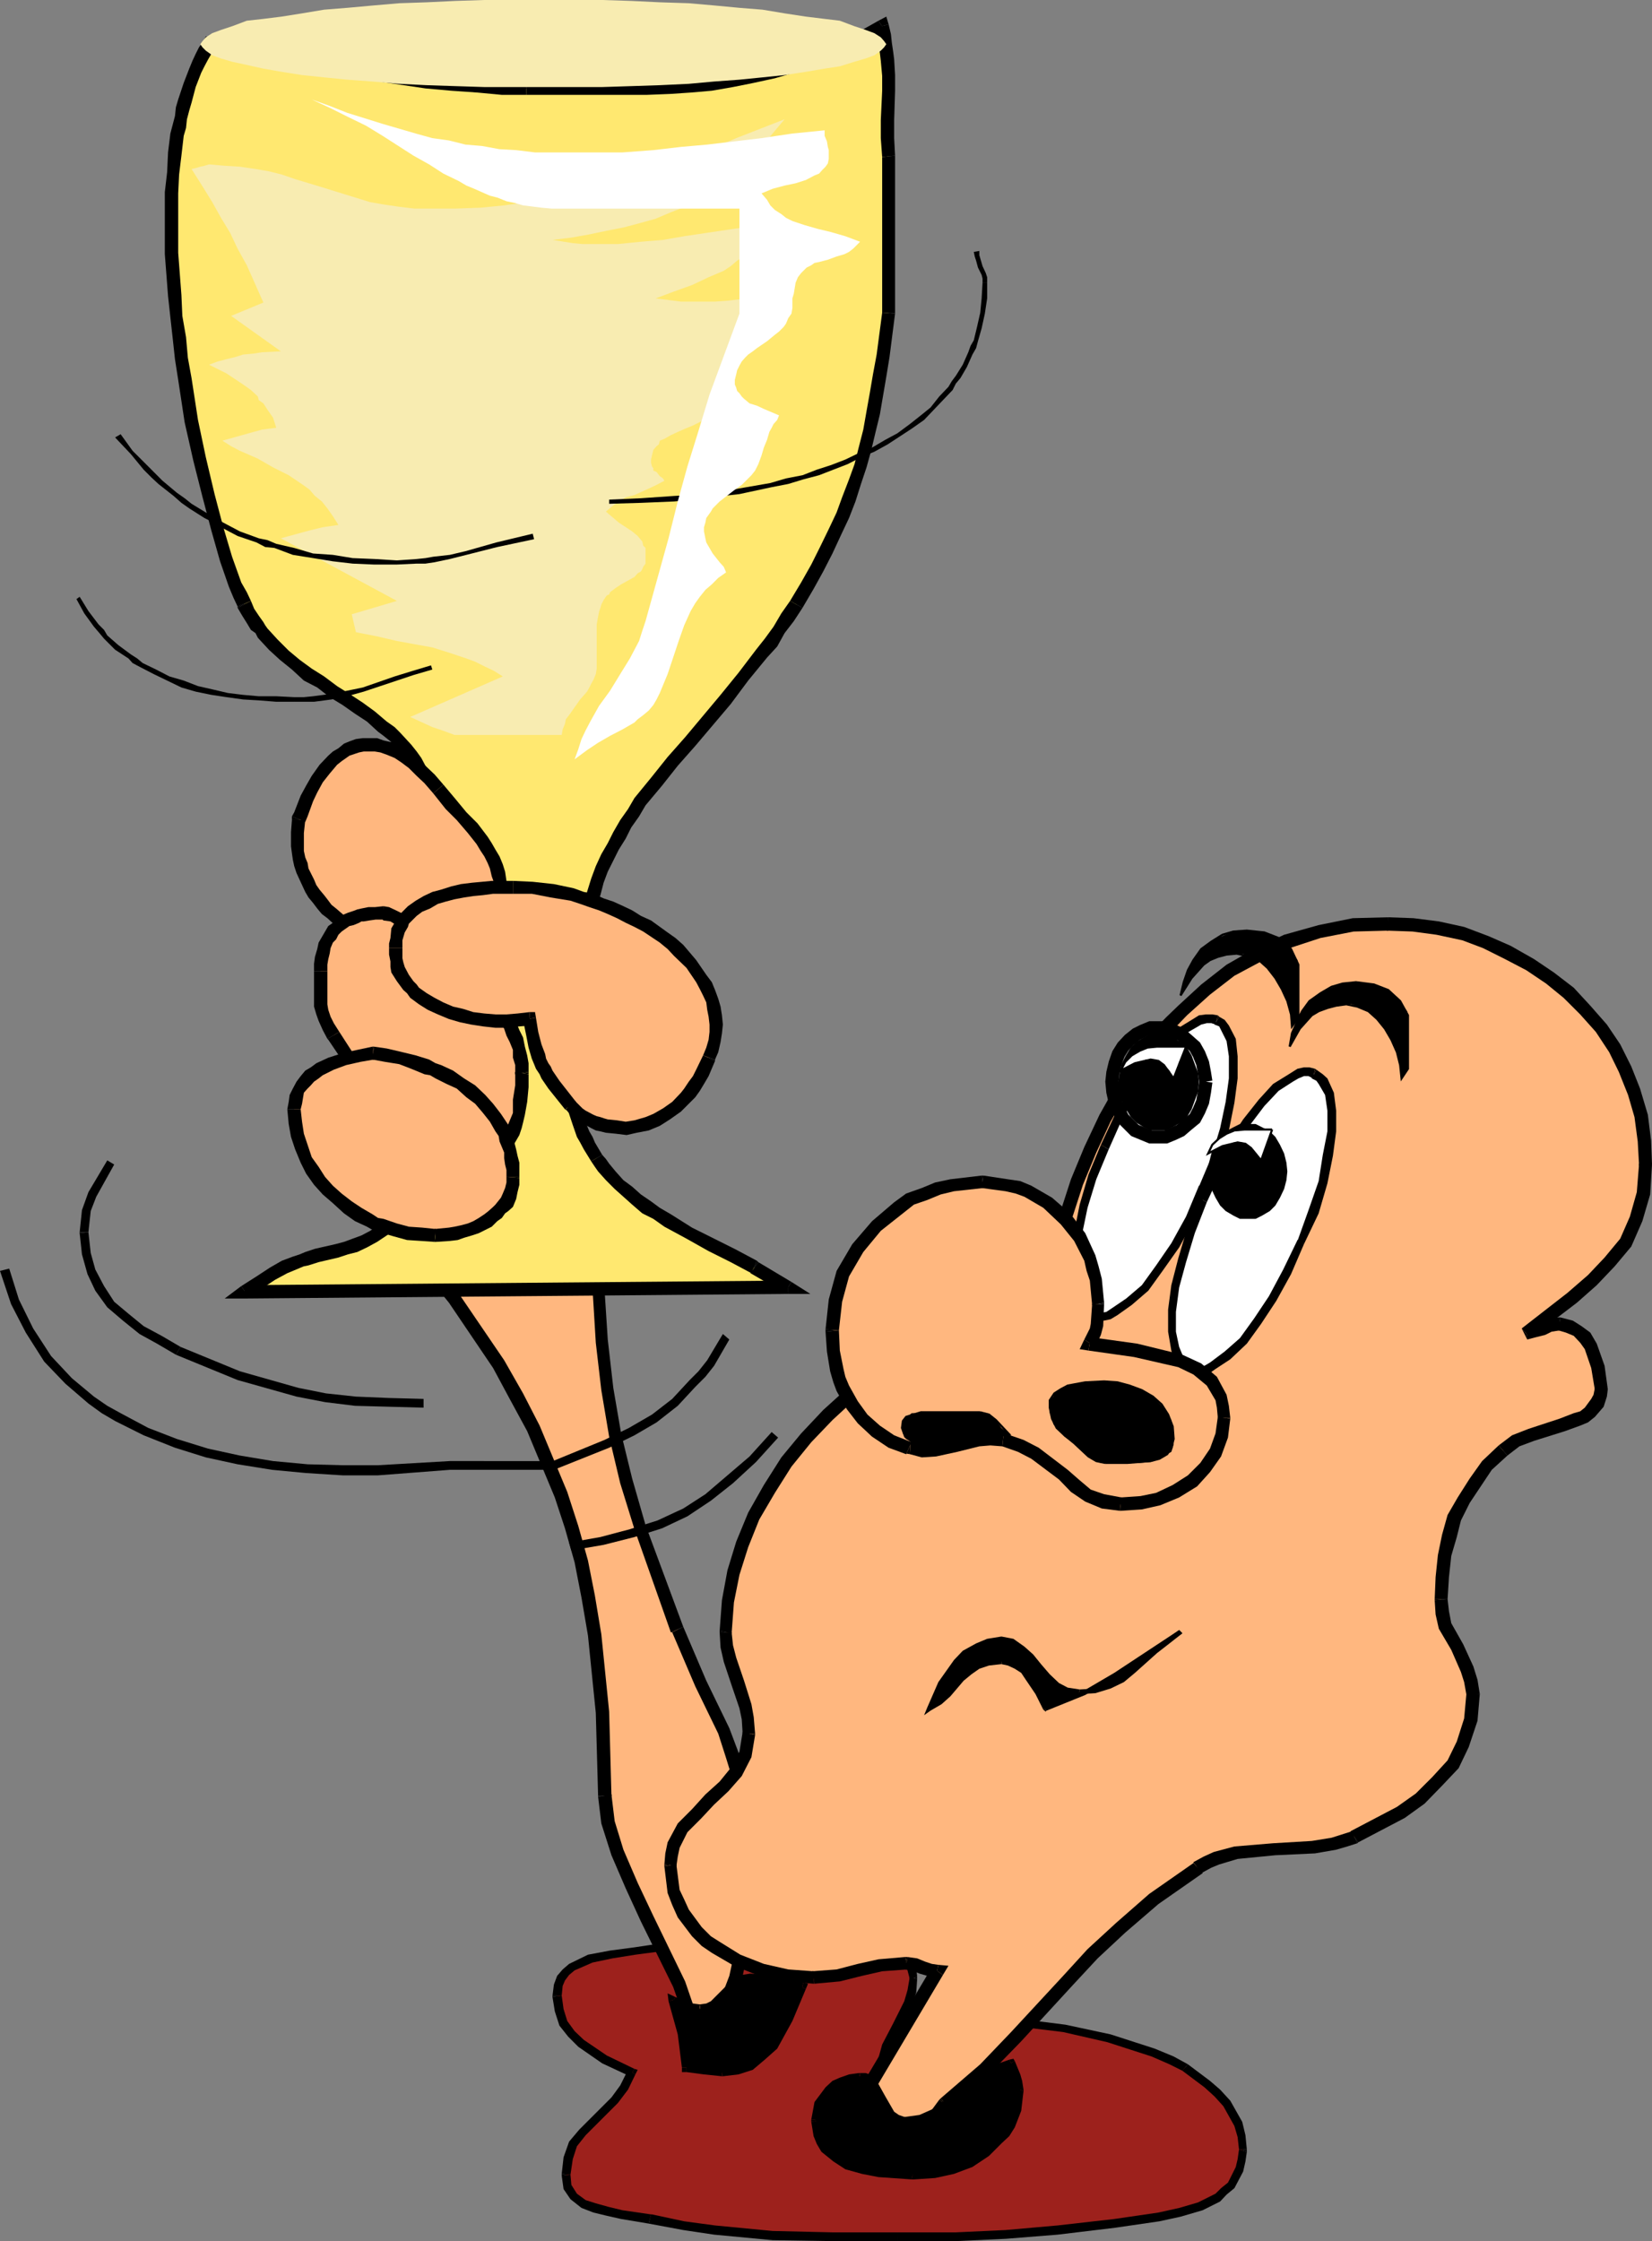 <svg xmlns="http://www.w3.org/2000/svg" width="358.801" height="486.703"><rect width="100%" height="100%" fill="#808080" stroke="none"/><path fill="#9d211c" d="m152.902 420.902-2.101.801-2.399.399-2.402.5-2.7.3-5.5.7-2.597.199-2.402.5-2.399.5-2.199.699-2.203.703-1.598 1-.8.5-1.2 1.2-.402.699-.5.898-.297 1-.203 1v.902l.203 1.7.297 1.398.5 1.703.402 1.2.801 1 .399.699.5.699 1 1 1.199.902 2.402 1.7 2.899 1.699L137.3 450l-.7 1.703-1 1.598-.898 1.5L133.5 456l-2.398 2.402-2.399 2.399L127.5 462l-1 1.203-.898 1.2-1 1.199-.7 1.699-.5 1.402-.199 1.7-.3 1.898.3 1.402.2 1.2.5 1 .898 1 .8.898 1.2.699 1.199.5 1.203.5 2.797.703 3.203.7 6.2 1 3.8.699 3.598.699 6.5 1 6.5.699 6 .5 6.5.203h33.3l5.602-.203 5.5-.2L224 485l5.703-.5 5.797-.7 6.5-.898 4.8-.8 4.802-.7 4.5-.902 2.398-.797 2.203-.703 1.899-.898 1.898-1 1.5-1.2 1.402-1.402.7-.797.5-.703.699-1.7.3-.898.2-1.199.199-1v-2.902l-.2-1.399-.198-1.402-1-2.398-1.399-2.399-.8-1-.903-1-1-1.203-2.098-1.598-2.402-2-2.398-1.902-1.5-.7-1.7-1-3.8-1.597L246 444l-5-1.5-5-1.2-4.797-.898-4.101-.699-2.2-.3h-2.601l-1 .3-1.2.2-.898.199-.8.3-.7.7-1.402 1.199-1.2 1.402-1.199 1.5L212 448.5l-2 3.402-.898 1.399-1.2 1.5-.699.699-.8.5-.903.5-.7.402-2 .5-1.198.301H193.5l-.5-.3-.5-.2-.2-.5-.3-.5-.2-1.203-.198-2.098V448.5l.199-1.398.5-1.2.5-1.402.402-1.2 1.7-3.398 1.199-2.199 1.5-2.601.199-1L198 432.5l.5-1.5v-2.598l-.5-1-.2-.699-.698-1-.7-.703-.8-.5-1.602-.898-2.2-1-2.398-.5-4.601-1.2-2.098-.402-2.203-.5-1.898-.297h-1.899l-3.902-.203-3.801.203-7.7.797-4.097.402h-4.3"/><path d="m153.203 421.902-4.601 1.2L138 424.5l-5 .8-4.297.903-3.902 1.7-1.2 1-.898 1.199-.5 1.199-.203 2.101h-2l.3-2.402.7-1.898 1.203-1.399 1.399-1.203 4.101-2 4.797-.898 5.3-.7 5.302-.8 4.8-.7 4.5-1.199.801 1.7"/><path d="m122 433.402.402 2.899.801 2.601 1.598 2.2 2 1.898 5 3.402 6 2.899-1 1.601-6-2.8-5.2-3.602-2.199-2.2-1.902-2.398-1-3.101-.5-3.098 2-.3"/><path d="M120 433.402v.301l2-.3zm18 17.098-1.598 3.3-2.199 2.903-4.8 4.797-2.2 2.203-1.902 2.399-.899 2.8-.5 3.399-1.902-.2.402-3.601 1.2-3.398 2.199-2.602 7-7 1.902-2.598 1.7-3.402 1.597 1"/><path d="m137.8 449.3.7.2-.5 1-1.598-1 .399 1.402 1-1.601M123.902 472.3l.2 2.2 1.199 1.902 1.902 1.399 2.2.699 2.898.8 2.902.7 6.2.902-.5 2-6-1-3.102-.699-2.899-.703-2.601-1-2.399-1.898-1.5-2.2L122 472.5l1.902-.2"/><path d="M122 472.102v.398l1.902-.2zm19.602 8.8 7 1.5 6.699.899 12.5 1.199 13 .3h14.101v1.903h-14.101l-13-.203-12.7-1.2-6.699-1-7.5-1.398.7-2m-.2 0h.2l-.7 2zm0 0"/><path d="M194.902 484.8h12.7l10.8-.5 11.301-1L242 481.903l.203 1.899-12.5 1.5-11.3.902-10.801.5h-12.7v-1.902m47.098-2.9 9.602-1.402 4.5-1 4.101-1.2 3.797-1.898 1.203-1.199 1.5-1.203 1.7-3.398.398-1.7.3-2.101 1.7.5-.301 2.101-.5 2.2-1.898 3.601-1.7 1.399-1.402 1.5-3.797 1.898-4.8 1.402-4.602 1-9.598 1.399-.203-1.899"/><path d="m242.203 483.8-.203-1.898.203 1.899m26.899-17.001-.301-2.698-.7-2.399-2.398-4.3-1.902-2.102-2.2-2-4.8-3.598 1.199-1.402 4.8 3.601 2.2 1.899 2.203 2.402 2.598 4.598.699 2.902.3 3.098h-1.698"/><path d="M270.8 467.3v-.5h-1.698zm-14-17.597-2.8-1.402-3.898-1.7-9.602-3.101-9.598-2.2-7.402-.898v-1.699l7.902 1 9.801 2.098 9.598 3.101 4.101 1.7L258 448.3l-1.2 1.402m1.2-1.402-1.2 1.403 1.2-1.402"/><path d="M223.703 440.402h-2.402l-1.7.7-1.601.699-1 1.199-2.398 2.703-1.899 3.297-1.902 3.402-1 1.7-1.399 1.398-1.5 1.203-1.699 1.2-2.101.5-2.399.199-.5-1.7 2.399-.199 1.699-.5 1.402-.902 1.2-1 1.5-1.399.699-1.5 1.898-3.3 1.902-3.399 2.7-2.902 1.199-1.399 1.902-1 2.098-.5 2.402-.199.5 1.7"/><path d="M223.5 438.703h-.297l.5 1.7h-.203v-1.7m-23.297 19.899h-5l-3.402-.7-1.2-2.601V450h1.7v4.8l.902 1.903 2 .2 5-.2v1.899m.5 0h-.5v-1.899.2l.5 1.699"/><path d="m190.602 449.703.199-2.8.8-2.903 2.399-4.598 2.402-4.8.7-2.399.5-2.902 1.601.5-.203 2.902-1 2.899-2.398 4.8-2.399 4.5-.703 2.7-.2 2.601-1.698-.5"/><path d="M190.602 450v-.297l1.699.5V450h-1.7m7.001-20.2-.5-1.898-.7-1.402-1.5-1.2-1.699-1-1.902-.698-2.098-.7-4.601-1 .5-1.699 4.5 1 2.398.7 2.203.699 1.899 1.199 1.699 1.5 1.199 1.902.203 2.098-1.601.5"/><path d="M199.203 429.8v-.5l-1.601.5v-.5l1.601.5m-14.601-7.898-4.301-1-3.598-.402h-3.902l-3.598.203-7.601.7-8.7.5v-1.7l8.2-.5L168.8 419l4-.2h3.902l4.098.5 4.3.903-.5 1.7m.502-1.7-.5 1.7.5-1.7"/><path d="M152.902 420.203h-.5l.801 1.7h-.3v-1.7"/><path fill="#ffb77f" d="m131.3 390 .302 2.902.199 1.399.199 1.402 1 3.2 1.203 3.3 1.399 3.399 1.699 3.8 3.601 7.2 3.598 7.199 1.703 3.601 1.399 3.598 1.199 3.102L150 437.3l.8 3.101.2 2.899 1.203-1 1-.7 1.899-2.199 1.398-2.101 1.5-2.7.902-2.398.5-1.402.5-1.2.7-2.898.5-2.902.5-2.899.199-3.101.199-3.098.3-2.902V396l-.5-3.098-.198-3.199-.801-2.8-.7-2.903-.898-2.7-1-2.8-1-2.398-2.402-5.301-2.399-5.301-2.601-5.5-1.399-3.098-1.199-3.199-2.203-6-2.2-5.5-1.898-5.3-1.699-5.2-1.402-5.101-1.7-5.301-1.199-4.801-1.199-4.797-.902-5-.801-5-.7-5.101-.5-5.5-.198-5.301-.5-5.7v-12l-6-.3-5.301-.2H108.5l-9.797.2-11.3.3 6 6.899 2.898 3.602L98.902 282l2.399 3.602 2.402 3.3 2.399 3.598 2.199 3.602 3.8 7 2.2 3.398 1.699 3.602 1.602 3.3 1.5 3.598 1.398 3.602 1.5 3.898 1.203 3.602.899 3.601 1.199 3.797 1 3.602.699 3.8 1 3.899 1.203 8.101.399 4.098.5 4.102.5 4.3.199 4.301.5 8.899V390"/><path d="m132.8 389.703.7 5.797 1.902 6.203 3.098 7.2 3.402 7.199 6.899 14.199 2.402 7 1.2 5.699-2.801.5-1.2-5.797-2.199-6.203-7-14.2-3.3-7.198-3.102-7.2-2.2-6.902-.699-5.797 2.899-.5"/><path d="m150 442.3 2.203-1.898 1.399-2.199 1.699-1.902 1.199-2.2 1.902-5 1.2-5.5.8-6 .399-6v-12.3h2.902l-.203 12.3-.5 6.5-.7 6.2-1.198 5.8-2.2 5.2-1.199 2.902-1.902 2.2-1.7 2.398L152 444.5l-2-2.2"/><path d="m149.602 443.5.398 2.602 2-1.602-2-2.2 2.402.7-2.8.5m11.198-44.2-.398-6.198-1-5.801-1.699-5.5L156 376.5l-5-10.297-5-11.703 2.402-1.2 5 11.7 5 10.3 2 5.302 1.598 6 1 6 .5 6.699h-2.7"/><path d="m145.703 354.5-7.902-22.398-3.098-10L132.301 312l-1.7-10.098-1.199-10.3-.699-11.5-.3-12h2.699l.199 12 .699 10.8 1.203 10.5 1.7 9.899 2.398 9.8 2.902 10.102 8.2 22.098-2.7 1.199"/><path d="M146 354.5h-.297l2.7-1.2zm-16.098-85-11.101-.5H108.5l-21.098.5v-2.598l21.098-.8 10.3.3 11.102.5v2.598"/><path d="M131.102 268.102v-1.2h-1.2v2.598l-1.5-1.398h2.7m-42.7-1 11.5 14.199 9.598 14.101 4.102 7.2 3.601 7 6 14.398 2.399 7.402 2.101 7.5 1.5 7.598 1.399 8.402 1.699 16.801.5 18.297h-2.899l-.5-18-1.699-16.797-1.402-8.203-1.5-7.7-2.098-7.398-2.203-6.699-6-14.402-3.797-7-3.601-6.7-9.602-14.199L86.203 269l2.2-1.898"/><path d="M87.402 266.902H84.5L86.203 269l2.2-1.898-1 2.398v-2.598M129.902 390v.203l2.899-.5V390h-2.899"/><path fill="#ffe870" d="M114.3 19.203h26.102l4.801-.3 4.598-.2 4.601-.5 4.5-.703 4.598-1 4.3-.898 4.802-1.5 4.601-1.399L182 10.801l4.8-2.399 4.802-2.699.398 2 .3 1.899.2 1.699.3 1.902.2 3.098v3.402l-.2 6.399V30l.2 4.102v33.8l-1.2 9.399-.698 4.3-.7 4.102-.8 3.797-.7 4.102-.902 3.8-1.2 3.598-1.198 3.602-1.2 3.898-1.5 3.602-1.699 3.601-1.601 3.797-2 3.8-2.102 3.903-2.398 4.098-1.899 2.8-2 2.7-1.902 2.601-1.899 2.7-3.8 4.8-3.899 5-7.902 9.098-3.598 4.3-3.601 4.403-3.399 4.5-1.402 2.399-1.899 2.199-1.5 2.601-1.199 2.399-1.203 2.402-1.2 2.399-.898 2.699-1 2.601-.699 2.899-.703 2.902-.5 2.797-.5 3.402-.2 3.098v6.703l-.3 2.899-.7 5.3-.5 4.598-.398 4.3-.3 2.102.3 2.399.2 2.199.5 2.203.699 2.098 1 2.402.402 1.2.797 1.5 1.602 2.597.8 1 .7.902 1.699 1.899 1.601 2 2 1.601 1.899 1.7 2.101 1.5 2.399 1.398 2.199 1.703 4.8 2.598 4.802 2.402 4.601 2.399L164 275.3l7.203 4.3-118.101.899 3.101-2.098 3.098-1.902L62 275.3l2.402-1.198 1.2-.5 1.199-.301 2.101-.7 4.098-.898 2.203-.5 1.899-.703 1.898-1 2.203-1 2.098-1.398 1.199-1 1.203-.899 1.2-1 1-1.402 1.199-1.5 1.199-1.399L92 257.5l1.402-2.2 1.2-2.398 1-2.101.898-2.399.703-2.199.5-2.402.5-2.399.2-2.402.3-2.598v-2.699l.2-2.601V196.5l-.2-2.797-.3-3.203-.403-2.797-.5-3.203-.7-3.098-.8-2.902-1.2-3.297-1.198-3.101-1.399-3.399-1-1.703-.902-1.398-1-1.7-1.2-1.199L86 160.102l-1.2-1.2-1.5-1.199-2.398-2L78 153.801l-2.797-1.899-2.703-1.699-2.898-1.902L67 146.402l-2.598-1.902-2.699-2.2-2.402-2.398-2.098-2.402-1-.7-.203-.698-1-1.7-1.2-1.5-.698-1.601-1-2.2-.899-2.199-2-5.5-1.902-6.699-1.899-7.203-1.902-7.7-1.898-8.398-1.5-9.101-.7-4.598-.5-4.3-.5-4.5L38 64.3l-.797-9.399V41.703l.5-4L38 33.301l.402-4 .5-2 .301-1.598.399-2 .5-1.601 1-3.602 1.398-3.2.5-1.398.703-1.699 1-1.203.7-1.398 7 1.398 8.097 1.703 9.602 1.7 5.3.898 5.5.8 11.5 1.602 5.801.5 5.5.5 5.297.5h5.3"/><path d="M114.3 17.703h26.102l4.801-.203 4.598-.2 4.601-.5 4.301-.698L163 15.3l4.602-1.2 4.5-1.199 4.601-1.601 4.5-2L186 7.203l4.8-2.703 1.5 2.402-5.097 2.899-4.8 2.199-4.801 1.902-4.5 1.7L168.3 17l-4.598 1-4.5.902-4.601.801-4.602.399-4.5.3-5.098.2H114.3v-2.899"/><path d="m193 5.3.5 2.102.203 1.899.297 2 .203 1.601.2 3.399v3.402l-.2 6.399V30l.2 3.8-2.801.302L191.3 30v-3.898l.3-6.399V16.5l-.3-3.297-.2-1.703-.3-1.7-.2-1.898L190.1 6l2.9-.7"/><path d="m190.8 4.5 1.7-.898.5 1.699-2.898.699 2.199.902-1.5-2.402m.801 29.602h2.8v33.8h-2.8v-33.8m2.8-.302v.302h-2.8zm0 34.302-1.199 9.398-.703 4.3-.7 4.102-.698 4.098-1 4.102-.899 3.8-1 3.598-1.203 3.602-1.2 3.8-1.398 3.598-1.699 3.602-1.902 4.101-2 3.899-2.098 3.8-2.402 4.098-2.7-1.5 2.399-4 2.203-3.898 1.899-3.801 1.898-3.899 1.703-3.601 1.2-3.301 1.5-3.898 1.199-3.301.898-3.598 1-3.902.703-4 .7-3.899.699-4.101.8-4.301 1.2-9.098 2.8.2"/><path d="M194.402 67.902v.2l-2.8-.2zM174.3 132l-1.898 2.902-2 2.598-1.601 2.902-2.2 2.399-4.101 5-3.797 5.101L151 162l-3.797 4.3-3.402 4.302-3.598 4.3-1.402 2.399-1.7 2.402-1.199 2.399-1.5 2.398-1.199 2.402-1.203 2.399-.898 2.402-.7 2.7-1 2.898-.5 2.601-.699 2.899-.203 3.101-.297 3.399v3.101h-2.902V209l.3-3.098.5-3.601.399-2.899.8-2.902.7-2.797.902-2.902 1-2.7 1.2-2.601 1.398-2.398 1.203-2.399 1.5-2.601 1.7-2.399 1.398-2.402 3.601-4.399 3.598-4.5 3.8-4.3 7.7-9.2 3.902-4.8 3.801-5 1.899-2.399 1.898-2.601 1.703-2.899 1.899-2.703 2.699 1.5"/><path d="m174.3 132-2.698-1.5 2.699 1.5m-46.598 80.402v3.301l-.203 2.899-.7 5.3-.5 4.801-.5 4.598-.198 1.601.199 2.2v2.199l.5 1.902.699 2.098 1 2.402.703 1.2.5 1.199 1.598 2.699-2.399 1.402-1.601-2.601-.801-1.5-.7-1.2-.898-2.601-.8-2.399-.399-2.199-.3-2.402-.2-2.399.2-2.101.5-4.301.5-4.797.699-5.3.199-2.903v-3.098h2.902"/><path d="m130.8 250.8.802.903.699 1 1.402 1.7 1.7 1.898 1.898 1.402 1.902 1.7 2.2 1.5 1.898 1.398 2.402 1.402 4.598 2.899 4.8 2.398 4.801 2.402 4.5 2.399-1.199 2.699-4.5-2.398-4.8-2.399-4.801-2.703-4.801-2.598-2.399-1.699-2.402-1.203-2.2-1.898-1.898-1.7-1.902-1.699-1.898-1.902-1.7-1.899-.699-1-.8-1.199 2.398-1.402m-2.399 1.402 2.399-1.402-2.399 1.402"/><path d="M164.703 274.102 163 276.5l7.402 4.3 1.5-2.398-7.199-4.3"/><path d="m164.402 273.8.301.302L163 276.5h.203l1.2-2.7m6.8 7.2v-2.898l-118.101 1V282l118.101-1"/><path d="M171.902 278.402 176 281h-4.797v-2.898l-.8 2.699 1.5-2.399m-119.501.898 3.301-2.097 2.899-1.902 2.601-1.5 2.399-.899 1.5-.5 1.199-.5 2.101-.699 4.399-1 1.902-.5 1.899-.703 1.898-.7 1.902-1 2-1.398.899-.699 1.5-1 .902-1.402 1.2-.7 1.199-1.699 1.199-1.5 2.199 2-1.2 1.399-1.198 1.402-1.2 1.5-1.199 1.2-1.203.898-1.5 1-2.098 1.402-2.199 1.2-2.101 1-2 .5-2.102.699-4.297 1L67 274.8l-1 .2-3.598 1.5-2.601 1.402-2.598 1.7L54 281.703l-1.598-2.402"/><path d="M53.102 282H48.8l3.601-2.7L54 281.704l-.898-2.601V282M89.3 258.902l1.5-2.101 1.403-2.2 1.2-2.101 1-2.2.699-2.398.699-2.199.5-2.101.5-2.399.199-2.402.203-2.399V233.5l.297-2.398v-11h2.902v11l-.3 2.601v2.7l-.2 2.597-.5 2.703-.199 2.399-.8 2.398-.7 2.402-.703 2.399-1.2 2.402-1.198 2.399-1.399 2.398-1.703 2.102-2.2-1.7"/><path d="M91.5 260.902v-.3l-2.2-1.7zm6-40.8V196.8l-.297-3.098L97 190.8l-.5-2.899-.5-3.101-.7-2.899-.698-3.101-1.2-3.098-1-3.203-1.601-3.098 2.601-1.199 1.7 3.399 1.199 3.3.902 3.2 1 3.101.7 3.098.5 3.101.5 2.899.199 3.101.3 3.098v23.602H97.5"/><path d="m91 169.402-1-1.699-.898-1.402-1-1.399-.899-1.199L84.801 161l-1.5-1.2-1.2-.898-2.398-2.199L77.102 155l-2.7-1.898-2.8-1.7-2.7-2.101L66 147.8l-2.598-2.399-2.601-2.101-2.399-2.2L56 138.5l-.5-1-1-.7-.898-1.5-1-1.597-1-1.703 2.898-1.5.703 1.703 1 1.5 1 1.399.399.699.5.699 2.199 2.402 2.402 2.399 2.399 2 2.601 1.902 2.7 1.7 2.8 2.097 2.7 1.703 2.898 1.899 2.601 1.898L84 156.703l1.703 1.2 1.2 1.199 2.398 2.601 1.199 1.5 1 1.399.902 1.699 1 1.902-2.402 1.2"/><path d="m93.402 168.203-2.402 1.2h-.2zm-41.8-36.5-.899-1.902-1-2.399-1.902-5.5-1.899-6.699L44 108l-2-7.898-1.898-8.399-1.399-9.203L38 78l-.5-4.598-.5-4.5-.5-4.601-.7-9.098v-13.5l.5-4.3.2-4.301L37 29l1-3.797.203-1.902.5-1.7 1.2-3.601 1.199-3.098.699-1.699.699-1.5.703-1.402 1-1.399 2.399 1.399-.7 1.402-.699 1.2-.8 1.5-.7 1.398-1.203 3.101-.898 3.399-.5 1.699-.5 1.902-.2 1.899-.5 1.699-.5 4.3-.5 4.102L38.703 42v12.902l.7 9.2.199 4.5.8 4.601.399 4.5.8 4.399L43 91.203l1.703 8.098 1.899 8L48.5 114.5l1.902 6.402 2 5.598 1.2 2.102.898 1.898-2.898 1.203"/><path d="M51.602 132v-.297L54.5 130.5Zm-6-123.898L52.8 9.8l8 1.5 9.601 1.601 5.2 1 5.601.7 11.5 1.699 11 1 5.297.402h5.3v2.899H109l-5.297-.5L98 19.703l-5.598-.5-11.5-1.703-5.699-.7-5.3-1L60 14.103 52.102 12.5 45.203 11l.399-2.898"/><path d="m44.203 8.902.5-1 .899.2L45.203 11l1.399-.7-2.399-1.398"/><path fill="#ffb77f" d="m228 279.102.8-3.801.903-3.598 1-3.902.899-3.598 1.199-3.8L234 256.8l1.5-3.598 1.402-3.601 1.5-3.399 1.598-3.3 1.703-3.2 1.899-3.3 2-3.102 2.101-3.2 1.899-2.8 2.398-2.7 1-1.398 1.402-1.203 2.399-2.7 2.699-2.398 2.602-2.101 2.699-2.2 2.8-1.898L270.5 209l1.5-.898 1.402-.801 1.7-.7 1.398-.699 3.402-1.699 3.301-.902 3.598-1 1.699-.5 1.703-.2 3.598-.5 3.8-.5h6.5l2.899.301 2.602.2 2.699.5 2.902.5 2.598.699 2.601.699 2.399 1 2.699.902 2.402 1.5 2.098 1.2 2.402 1.398 1 .703 1.2.7 2.199 1.5 1.902 1.699 1.899 1.601 1.898 1.7 1.703 1.898 1.899 2 1.699 1.902 1.402 2.098 1.5 2.199 1.2 2.402 1.199 2.2.898 2.601 1 2.399.703 2.601.7 2.7.5 2.597.3 2.703.2 2.598.199 2.902-.2 3.098-.5 2.902-.5 2.899L356 263.5l-.5 1.203-1.2 2.598-1.198 2.402-3.399 4.399L348 276l-2.398 2.102-2.102 2-1.898 1.601-5.102 3.899-5 3.8.902-.199h1l1.7-.703 1.699-.797h.902l1-.203.899.203 1.199.297 1 .203.699.7 1 .5.703 1 1 .699.399 1 1 2.398.699 2.402.3 2.399.2 2.402v.7l-.2.898-.3.8-.2.399-.3.8-.399.403-1 1-1.199 1-1.402.7-3.2.898L336 310.5l-3.297 1-1.703.703-1.7.7-2.097 1.5-.5.5-1.902 1.597-1.5 1.703-1.7 2.2-1.199 1.699-1.199 1.898-1.203 1.703-.898 1.899-1 1.898-.899 1.902-.5 2.2-.3 2.101-.7 2.2v2.199l-.5 2.398-.203 2.402v3.801l.203 1.399.5 1.699.5 1.199.2 1.203.8 1.2 1.399 2.199L317.8 360l.5 1.203.5 1.2.402 1.199.5 1.398v1.5l.297 1.402-.297 2.899-.203 2.601-.7 2.7-.8 2.398-.398 1.203-.801.899-1.2 2.398-1.398 2.203-1.902 1.899-1.7 1.699-1.898 1.699-2.203 1.602-2.098 1.5L302 395l-2.398 1.5-5.301 2.402-2.2.899-2.101.5-2.7.5-2.097.199-2 .3-2.101.2H276.8l-4.098.203-2.203.297-1.898.203-2.2.5-2.101.7-1.899 1-2.199 1.199-2.402 1.898-2.598 1.703-4.601 3.297-3.801 3.203-3.399 2.797-3.101 2.902-2.899 2.899-2.601 2.902-2.7 2.899-5.5 6.199-2.601 2.902-3.2 3.098-3.097 3.402-3.8 3.598-4.102 3.601-4.598 3.801-1.402 2.2-1.399 1.898-.8.699-.7.5-1.402.902-1.5.801h-2.598l-1.402-.5-1.2-.5-.5-.203-.5-.5-1.198-.7-1-1-.899-1-.703-.898-1.5-1.699 17.3-28.8h-1l-.898-.2-1.699-.5-1.703-.703-.7-.297h-1l-2.8.297h-1.2l-1.5.203-2.398.5-2.101.5-2.2.7-2.398.5-2.601.199-2.899.199H173.8l-2.598-.399-3.203-.5-1.398-.3-1.2-.399-1.402-.5-1.2-.5-2.698-1-2.399-1.203-2.101-1.398-2.2-1.7-1.902-1.902-.7-1-1-.898-.698-1-.5-1.2-1.2-2.101-1-2.7-.199-1.199-.203-1.699v-.902l-.297-1.5.297-1.399v-1.199l.203-1 .2-.902 1-1.899 1-2 1.398-1.601 1.402-1.5 3.2-2.899 3.097-3.101 1.203-1.399 1.399-1.699.5-1 .5-.703.898-1.898.3-1.399.2-.8.3-1.403v-2.598l-.3-1.699-.2-1.5-.3-1.203-.898-2.598-.7-2.402-1-2.398-.699-2.602-.5-1.5-.203-1.398v-1.5l-.297-1.602.297-3.2.203-3.597.5-3.101.7-3.102 1-3.098.898-3.101 1.199-3.2 1.5-2.8 1.402-2.899 1.7-2.902 1.699-3.098 1.902-2.902 2.399-2.598 2.101-2.699 2.399-2.402 2.398-2.598 2.402-2.402 2.7-2.399 2.601-2.199 2.7-2.101 2.8-2.2 2.899-1.902 3.398-2.2 2.902-1.898 3.098-1.699 3.102-1.703 3.101-1.398 3.098-1.399 3.402-1.203 3.098-1.2 3.101-1.198 3.598-1"/><path d="m226.602 278.602 1.398-7.399 2.203-7.703 2.399-7.398 2.898-7 3.3-7 3.602-6.399 3.899-6.5 4.3-5.5 2.602-2.703 2.7-2.598 5-4.601 5.5-4.301 6.3-3.598 6.2-2.902 7.5-2.098 7.398-1.5 7.699-.199v2.899l-7.5.199-7.2 1.402-6.698 2.2-6.2 2.898-5.8 3.101L262.8 216l-5 4.5-2.598 2.703-2.402 2.399-4.399 5.5-3.601 6.199-3.598 6.3-3.101 6.7-2.899 7-2.402 7.402-1.899 7.399-1.902 7.5-2.398-1"/><path d="m301.5 199.203 5.5.2 5.5.699 5.5 1.199 5.3 2 4.802 2.101 5.101 2.899 4.297 2.902 4.3 3.297 3.602 3.902L349 222.5l2.902 4.3 2.399 4.802 1.902 4.8 1.7 5.7.699 5.601.199 5.2-2.801.3-.297-5.3-.703-5.301-1.398-4.801-2-5-2.102-4.301-2.898-4.398-3.399-3.801-3.601-3.598-3.801-3.101-4.301-2.899-4.598-2.402-4.8-2.399-4.5-1.699L312 203l-5.2-.7-5.597-.198.297-2.899"/><path d="m301.5 199.203-.297 2.899h.297Zm57.3 53.699-.398 6.5-1.699 5.801-2.402 5.5-3.598 4.297-3.902 4.102-4.301 3.8-10.098 7.7-1.902-2.102 9.902-7.7 4.5-3.898 3.598-3.8 3.402-4.102 2.098-4.797 1.5-5.3.5-6.2 2.8.2"/><path d="m358.8 252.902-2.8-.199v.5zM331.5 288l1.703-.5 1.2-.2 2.097-1 2.203-.198.2 2.8-1.903.301-1.398.7-2 .5-1.899.5L331.5 288"/><path d="m330.5 288.5 1.203 2.402L331.5 288l.902 2.602-1.902-2.102m8.402-2.398 2.7.699L343.5 288l1.902 1.402 1.399 2.399 1.699 4.8.703 5.102-2.8.2-.801-4.801-1.399-4.102-1-1.398-1.402-1.5-1.7-.7-1.699-.5.5-2.8"/><path d="M338.703 286.102h.2l-.5 2.8h.5l-.2-2.8m10.5 15.601-.203 1.598-.7 2.199-1.898 2.203-1.5 1.2-1.699.699-3.3 1.199-6.7 2.101-3.203 1.2-2.598 2-1.902-2.2 2.902-2.199 3.598-1.402 6.703-2.2 3.098-1.199 1.402-.402 1-.797 1.399-1.902.5-.899.3-1.5 2.801.301"/><path d="m349.203 301.703-2.8-.3v.5zm-21.801 14.399L324 319.203l-2.398 3.598-2.399 3.601-1.902 3.801-.899 3.598-1.199 4.101-.5 4.598-.3 4.8h-2.801l.199-4.8.5-4.797.902-4.402 1.2-4.301 2.199-3.797 2.601-4.101 2.7-3.801 3.597-3.399 1.902 2.2m-1.902-2.2 1.902 2.2-1.902-2.2M314.402 347.3l.301 2.602.5 2.598 2.598 4.602 2.199 4.8.902 2.899.5 3.101-2.902.2-.5-2.801-.7-2.2-2.097-4.8-2.703-4.598-.7-3.101-.198-3.102 2.8-.2"/><path d="M311.602 347.3v.2l2.8-.2zm9.8 20.602-.5 5.801-1.902 5.7-2.2 4.597-3.597 3.8-3.8 3.903-4.301 3.098L295 400.1l-1.7-2.398 10.102-5.3 4.098-2.903 3.602-3.598 3.3-3.601 2-4.098 1.598-5 .5-5.5 2.902.2"/><path d="m321.402 367.902-2.902-.199v.399zM294.8 400.3l-2.198.7-2.399.703-4.601.797-8.602.402-8.2.801-4 1.2-1.698.699-2.2 1.199-1.699-2.399 2.2-1.199 2.199-1 4.5-1.203 8.398-.7 8.402-.5 4.301-.698 4.399-1.399 1.199 2.598"/><path d="m295 400.102-.2.199-1.198-2.598h-.301l1.699 2.399m-33.797 6.698-9.601 6.7-7.2 6.203-6 5.598-5.3 5.699-11.301 12.3-7 7.2-8.598 7.402-1.902-2.199 8.601-7.402 6.7-7 11.3-12.2 5.301-5.8 6.2-5.7 7.199-6.3 9.601-6.7 2 2.2"/><path d="M259.203 404.402v.2l2 2.199h-.3l-1.7-2.399m-52.801 53.301-3.101 4-3.098 2.399-3.402 1-3.301-.5-2.7-1.399-2.097-1.703-3.402-3.797 2.199-2 3.102 3.598L192.5 461l1.902 1 2 .5 2.098-.797 2.703-1.902L204 456l2.402 1.703"/><path d="m204.3 455.703-.3.297 2.402 1.703-.199.2-1.902-2.2M185.3 456l2.403 1.703 17.098-28.8-2.399-1.7L185.301 456"/><path d="m185.3 457.703-.5-.8.5-.903 2.403 1.703-.203-2-2.2 2m18-28.403-1.898-.198-1.699-.5-1.703-.7-1.398-.199.5-2.703 2.101.3 1.7.7 1.5.5 1.398.203-.5 2.598"/><path d="m204.8 428.902 1.2-2-2.2-.199-.5 2.598-.898-2.098 2.399 1.7m-7.699-1.2-5.5.399-4.399 1-4.8 1.199-5.5.5-.5-2.7 5.3-.398 4.598-1.203 4.5-1 5.8-.5.5 2.703"/><path d="M197.102 425h-.5l.5 2.703h-.5l.5-2.703m-20.399 5.8-6-.5-5.8-1.198-5.5-2.2-4.801-2.8-2.2-1.5-2.101-2.102-3.098-4.098-1.203-2.699-1-2.601-.7-5.801 2.602-.399.7 5.5 1 2.098 1 2.203 2.8 3.797 2 2 1.899 1.203 4.5 2.797 5.101 2 5.301 1.203 5.5.399v2.699"/><path d="M176.902 430.8h-.199v-2.698h-.3l.5 2.699M144.3 404.902l.2-2.402.5-2.398 2.203-4.102 3.098-3.098 2.902-3.199 3.098-2.8 2.601-3.2 1.7-3.3.699-4.301 2.699.699-.797 4.8-2.101 4.102-2.899 3.297-3.101 2.902-2.899 3.098-2.902 2.902-1.7 3.399-.398 1.902-.3 2.098-2.602-.399"/><path d="M144.3 405.3v-.398l2.602.399v-.399l-2.601.399M161.3 376.5l-.198-3.098-.5-2.402-1.7-5-1.699-5.098-.703-3.101-.2-3.301h2.602l.301 2.8.7 2.7 1.699 5 1.601 5.102.5 2.8.297 3.598h-2.7"/><path d="M164 376.8v-.3h-2.7v-.398l2.7.699m-7.7-22.598.5-6.703 1.2-6.5 1.902-6.2 2.598-6.3 3.402-6 3.801-6 4.297-5.2 4.8-5.097 5.302-4.8 5.3-4.5 5.801-4.403 6.2-3.797 6.5-3.402 6.199-2.801 6.5-2.398 6.699-2.2 1.199 2.598-6.7 2.203-6.5 2.399-6.198 2.898-6 3.102-6.301 4.101-5.7 4.098-5.101 4.3-5.2 4.801-4.597 4.801-4.3 5.297-3.602 5.703-3.399 5.797-2.402 6-1.898 6-1.2 6-.5 6.703-2.601-.5"/><path d="M156.3 354.5v-.297l2.602.5v-.203h-2.601m72.199-74 .3-.2.2-.698-2.398-1 .699-.7 1.199 2.598M201.902 371l1.2-2.598 1.398-2.902 1.5-2.398.703-1.2.899-1.199 1-1 1-.902 1.199-.7 1.199-.8 1.203-.7 1.2-.199 1.398-.3 1.699-.2 1.402.2.5.3h.7l1.199.7 1 .699.902 1 1 .902 1.7 2 1.699 2.098 1.199 1 .902.902 1 .797 1.2.402 1.199.5 1.398.301 1.902-.3 1.7-.2 1.5-.5 1.398-.5 1.402-.703 1.5-.7 1.2-1 1.199-.898 2.402-2.199 2.399-2.203 2.601-2.098 1.2-1.199 1.5-1-7.2 5.098-6.8 4.3-3.301 2.102-1.7 1-1.902 1-3.898 1.598L227.3 371l-1.899-3.297-1-1.703-1.199-1.7-.902-1.398-.7-.5-.8-.5-.7-.5-.699-.199-1-.3H216l-1.398.3-1.2.2-1 .5-.902.5-.7.699-1 .699-.698.699-2.899 3.402-1 .7-.902 1-2.399 1.398"/><path d="m201.402 370.8 2.399-5.5 3.402-4.8 1.899-2 2.898-1.598 2.402-1 3.098-.5v1l-3.098.5-2.199.899-2.402 1.5-1.899 1.902L204.5 366l-2.398 5.5-.7-.7"/><path d="m217.5 355.402 2.602.5 2.398 1.7 1.902 1.699 1.7 2.101 1.898 2.2 2 1.898 1.902 1 2.598.402-.2 1-2.698-.5-2.602-1.199-1.7-1.902-1.898-2.2-1.699-2.101-1.902-1.7-1.899-1.398-2.699-.5.297-1"/><path d="m217.5 355.402-.297 1h.297Zm17 11.5 3.402-.199 3.098-1 2.402-1.203 2.399-1.898 4.8-4.301 2.602-2.2 2.899-2.101.699.703-2.801 2.2-2.7 2.097-4.8 4.3-2.398 2-2.899 1.403-3.3 1-3.403.2v-1m-.2.999h.2v-1zm0 0"/><path d="m256.8 354.703-14.097 9.399-7 4-8.402 3.398-.7-.7 8.399-3.398 7-4.101L256.102 354l.699.703"/><path d="m256.8 354.703-.698-.703.699.703-.7-.703.7.703M226.602 371.3l-1.7-3.398-2.101-3.101-1-1.5-1.399-.899-1.5-.699-1.402-.3v-.7l1.902.2 1.7.8 1.199.899 1.199 1.5 2.102 3.3 1.699 3.399-.7.5"/><path d="m227.3 371.5-.198.203-.5-.402.699-.5h-.7l.7.699m-9.801-10.098-2.7.301-2.097.7-1.703 1.199-1.7 1.398-2.898 3.402-1.902 1.7-2.398 1.398-.7-.7 2.399-1.5 1.902-1.597 2.899-3.402 1.699-1.399 1.699-1.199 2.402-.8 3.098-.2v.7"/><path d="m202.102 371.5-1.399 1 .7-1.7.699.7-.7-.7.7.7"/><path fill="#ffb77f" d="m95.3 171.3-1.898-2.097-1.902-1.902-1.7-1.5-1.698-1.399-1.7-1-1.601-.699-1.5-.703-1.7-.297H79l-1.398.297-1.2.5-1 .402-1.199.5-1 1-.902.7L70.6 167l-1.699 2.203-1.199 2.098-.902 2-1.5 3.3-.5 1.5-.2 2.801v2.899l.2 1.199.3 1.5.2 1.402.5 1.2 1 2.601.699 1.2.703 1.199 1 1 .899 1.199 1 1.199.898 1 2.402 1.902 2.399 1.7 2.902 1.398 1.5.703 1.899.7 3.101 1 3.399 1 3.601.398h1.899l1.898.3 1.203-.3h1.2l1.199-.399 1.199-.3 1-.7.902-.699 1-.703.7-.797 1-.902.699-.7.5-1.199.398-1 .5-1.199.3-1 .2-1.203v-3.297l-.2-1.703-1-3.398-.698-1.399-.7-1.402-.8-1.5-.899-1.2L102.5 180l-2.398-2.7-2.399-2.597-2.402-3.402"/><path d="m94.102 172.3-1.899-2.198L90.5 168.5l-1.7-1.7-1.597-1.198-1.5-1-1.703-.7-1.398-.5-1.2-.199H79l-1 .2-.898.3-1.2.399-.699.5-1 .699-1 .8L71.602 168l-1.5 1.902-1.2 2.2L68 174l-1.2 3.3-.5 1.2-2.898-1.2.5-.898 1.399-3.601 1.199-2.2 1.203-2.101 1.7-2.398 1.898-2 1-.899 1.199-.703 1.203-1 1.2-.5 1.398-.5 1.5-.2h3.101l1.399.5 2.199.5 1.703.903 1.598 1 1.699 1.399 1.902 1.699 2 1.902 1.899 2.2-2.2 1.898"/><path d="m66.3 178.102-.3 2.8v3.899l.3 1.402.5 1.2.2 1.199L68.203 191l.5 1.203.7 1 1 1.2.699.898L72 196.5l1 .8 2.203 1.903 2.399 1.7 2.601 1.398 1.399.699 1.699.5 3.402 1 3.098.703 3.601.7H97V209l-1.898-.2h-1.899l-3.902-.5-3.598-.698-3.3-1.5-1.5-.2-1.903-1-2.898-1.601-2.602-1.7-2.398-2.199-1.2-.902-1-1.2-.902-1.198-1-1.2-.7-1.199-.698-1.5-1.2-2.601-.5-1.5-.3-1.399-.2-1.402-.199-1.5v-3.098l.2-2.601H66.3"/><path d="M63.402 177.3v.802h2.899v.398l-2.899-1.2M97 205.902h2.203l.899-.5 1-.5.898-.402 1-.5.703-.5.7-.7.8-.698.7-1 .5-.7.398-1 .3-.902.2-1.2.3-1v-1.198l2.801.199V198l-.699 1.203-.203 1.399-.7 1-.8 1.199-.7.902-.698 1-1 1.2-1.2.699-.902.699-2.398 1-1.5.5h-1.2L97 209v-3.098"/><path d="M107.602 195.3v-1.898l-.301-1.699-.5-1.402-.399-1.7-.5-1.199-.699-1.402-.8-1.2-.903-1.5-1.898-2.398-2.399-2.8-2.402-2.399-2.7-3.402 2.2-1.899 2.601 3.098 2.399 2.902 2.402 2.399 2.2 2.902.898 1.399.8 1.398.899 1.5.703 1.703.5 1.598.297 2 .402 1.902v1.899l-2.8.199"/><path d="M110.402 195.3v-.198l-2.8.199v-.2l2.8.2M96.3 170.402l-2.198 1.899 2.199-1.899"/><path fill="#ffb77f" d="M83.3 198.203h-1.698l-1.399.297-1.402.203H78l-.398.2-2.399 1-2 1.398-.703.8-.7.899-.698 1-.5 1.203-.5 1.399-.2 1.5-.3 1.398v8.902l.3 1.399.7 1.5.699 1.601 1.199 2 3.102 4.801 1.699 2.399 1.5 2.101 1.601 2.2 1.7 2.398L84 240.703l2 1.899 1.902 1.699L90 245.703l2.203 1.5 2.2 1.2 1.199.5 1.199.398 2.402.5 2.598.5 1.402.199h1.5l1.399-.2 1.199-.198 1-.5.5-.5.402-.2.797-1 .703-1 .7-1.199.699-1.203v-1.2l.699-1.398V239l.5-2.898v-5l-.5-1.7V227.5l-1.399-3.398-.699-1.399-1.703-3.402-1.2-1.399-1-1.402-2.398-2.898-2.601-2.7-2.598-2.402-2.703-2.398L93.902 204l-2.402-1.7-2.398-1.398-1.899-1.199-1.703-.8-1.5-.403-.7-.297"/><path d="M83.3 199.703h-1.698l-1.399.2-1.203.199h-.5l-.5.3-1.2.5-.898.2-1 .699-.699.5-.703.699-.5 1-.7.703-.5 1.2-.198 1.199-.301 1.199-.2 1.199v1.402h-2.898v-1.601l.2-1.5.5-1.7.3-1.398.7-1.203 1.398-2.398 1-.7.902-1 1.2-.699 1.199-.5 1.5-.5.5-.203.898-.2 1.5-.3h1.402l1.899-.2v2.903"/><path d="M71.102 210.902v7.2l.199 1.199.5 1.5.699 1.402 1.203 1.899-2.601 1.5-1-1.899-.899-2-.5-1.402-.5-1.7v-7.699h2.899"/><path d="m73.703 224.102 3.098 4.8 1.5 2.2L80 233.5l1.602 2.203 1.699 2.098L85 239.703l1.902 2 1.899 1.598 2 1.5L92.703 246l2.098.902 1.199.5 1.203.5 2.2.7 2.597.3 1.203.2h1.5V252h-1.5l-1.402-.297-2.899-.402-2.601-.801-1.2-.398-1.5-.5-2.101-1.2-2.398-1.5-2.2-1.402-2.101-1.7-1.7-1.898-1.898-2.199-2-2.402-1.601-1.899-1.5-2.601-1.7-2.399-3.101-4.601 2.402-1.7m-2.601 1.501.199.199 2.402-1.7zm0 0"/><path d="m104.703 249.102 1.2-.2.898-.3.8-.5h.2l.5-.2.699-.699.5-1 .5-.902.402-1.2 1-2.398v-2.902l.5-3.098v-2.902l2.899.5v2.8l-.301 3.2-.5 2.8-.398 1.7L113.3 245l-.5 1.5-.7 1.203-.699 1.2-1 .898-.699.5-.703.5-1.2.699-1.398.203-1.699.297v-2.898"/><path d="M111.902 233.3v-2l-.5-1.597V228l-.699-1.7-.703-1.398-.5-1.5-1.898-3.101-1-1.399-1-1.5-2.102-2.902-2.7-2.598-2.597-2.402-2.402-2.2-2.598-2.097L90.5 203.5l-2.098-1.398-2-1-1.601-1-1.5-.2-.2-.199.2-2.902L84.5 197l1.5.703 1.602.797 2.199 1.203 2.402 1.399L94.801 203l2.699 1.902 2.602 2.399L103 210l2.402 2.602 2.399 2.898 1.199 1.703 1.402 1.399 1.7 3.398.699 1.703.8 1.598.399 2 .5 1.902.3 1.7v1.898l-2.898.5"/><path d="M114.8 233.3v-.5l-2.898.5v-.5l2.899.5M83.3 196.8v2.903h-.198l.199-2.902"/><path fill="#ffb77f" d="m80.902 228.703-3.101.5-2.899.7-2.902 1-2.598 1.398-1.199 1-1 .402-.902 1.2-.7.8-.8 1.2-.399 1.199-.3 1.398-.2 1.402.2 2.899.5 2.699 1 2.602.898 2.601 1.5 2.399 1.402 2.199 1.899 2.199 1.902 1.902 2.2 1.7L77.8 263.5l2.601 1.703 1.2.5 1.5.399 2.898 1 2.602.699 2.898.3 3.102.2 2.898-.2 1.402-.3 1.7-.2 1.398-.5 1.203-.699 1.5-.5 1.2-.699 1.199-1L108 263l.5-.2.5-.698 1-1.2.402-1.199.5-1.203.5-1.5v-4.297l-.5-1.402-.199-1.2-.703-2.699-.5-1.199L109 245l-1.398-2.098-1.5-2.199-1.899-1.902-1.902-1.7-2.2-1.699-2.398-1.199-2.402-1.703-1.399-.398-1.199-.5-2.902-1-2.899-.7-2.902-.699-3.098-.5"/><path d="m81.203 230.102-2.902.5-3.098.699-2.703 1-2.398 1.199-.899.703-1 .7-.703.8-.7.7-.8.898-.2 1.199-.198 1.203-.301 1.2h-2.899l.301-1.602.2-1.5.699-1.399.8-1.5.899-1.199 1-1.203 1.199-.7 1.203-.898 2.598-1.199 3.101-1 3.2-.703 3.3-.7.301 2.802"/><path d="m65.3 240.902.302 2.7.398 2.601.8 2.399.903 2.699 1.5 2.101 1.399 2.2L72.3 257.5l1.902 1.703 2.2 1.7L78.5 262.3l2.402 1.402 1.2.797 1.199.203 2.902 1 2.598.7 2.902.199 2.899.3-.2 2.801-2.902-.203-3.098-.2-2.902-.8-3.098-.898-1.5-.5-1.199-.7-2.601-1.199-2.399-1.703-2.402-2.2-2.2-1.898-1.898-2.101-1.703-2.399-1.2-2.402-1.198-2.898-.899-2.7-.5-2.8-.3-3.2H65.3"/><path d="m94.402 266.902 3.098-.3 1.203-.2 1.399-.3 1.5-.399 1.199-.5L104 264.5l1.203-.797.899-.703 1-.898.5-.5.398-.5.8-1 .403-.899.5-1.203.297-1.2v-1.198l2.8.199v1.5l-.398 1.601-.3 1.5-.7 1.7-1 .898-.699.5-.703 1-1 .703-1.2 1.2-1.398.699-1.402.699-1.5.5-1.7.5-1.398.5-1.699.199-3.101.203-.2-2.8"/><path d="M94.402 269.703h.2l-.2-2.8h.2l-.2 2.8M110 255.602v-1.5l-.297-1.2-.203-1.402v-1.2l-1-2.398-.2-1.199-.698-1-1.2-2.101-1.5-1.899-1.699-2-1.902-1.402-2.098-1.899-2.203-1-2.398-1.199-1.2-.703-1.199-.2-2.902-1.198-2.598-1-3.101-.5-2.7-.5.301-2.801 2.797.402 3.402.797 2.899.703 2.902.899 1.399.8 1.199.399 2.601 1.199 2.399 1.703 2.402 1.5 2.2 2.098 1.699 1.902 1.699 2.2 1.601 2.398.301 1.199.7 1.402.699 2.7.3 1.398.399 1.5v3.102H110"/><path d="M112.8 255.8v-.198H110Zm-31.597-28.5h-.3l.3 2.802h-.3l.3-2.801"/><path fill="#ffb77f" d="m115 221.3.703 3.102.5 2.598.7 2.402.5 1 .5.899.5 1 .398 1 1.5 2.101 3.601 4.598 1.2 1.203.699.7.699.5 1.703.898.7.5 1 .3.898.2 1 .199 2.199.3 1.902.2 2.098-.5 2.203-.398 2.399-.801 2.199-1.399 2.101-1.402 1.899-2 2-2.398.902-1.399.7-1.402 1.699-3.598.699-1.703.5-1.898.3-2V222.5l-.3-1.7-.2-1.898-.5-1.699-.5-1.703-.898-1.398-.8-1.7-2.403-3.101-2.598-3.2-1.402-1.199-1.7-1.402-3.898-2.398-1.902-1-1.898-1.2-1.899-.902-1.902-.7-2.2-1-2.199-.698-1.902-.7-2.098-.5-4.402-1-4.297-.699h-8.601l-2.2.2-2.101.3-2.2.2-2.199.5-2.101.5-1.899.699-1.699.699-1.703 1L89.602 198l-.801.5-.399.703-1 1.399-.699 1.5-.5 1.898-.203.902v2.399l.203 1 .2 1.199.3 1 .899 1.902 1 1.7L90 215.5l1.703 1.402 1.899 1.2 2.199 1L98 219.8l2.402.699 2.098.5 2.703.5 2.399.203H110l2.8-.203 2.2-.2"/><path d="m116.402 221 .5 3.102.7 2.699.8 2.101.2 1 .5 1 .5.7.398.898 1.5 2.203 3.602 4.598-2.399 1.601-3.601-4.5-1.5-2.199-.399-.902-.8-1.2-.403-1-.5-1.199-.7-2.402-.5-2.598-.698-3.402 2.8-.5"/><path d="m124.8 239 1.2 1.203.5.5.703.5 1.7.899.699.3.8.2.899.3.699.2 2 .199 1.902.3 1.899-.3 2.402-.7 1.7-.699 2.097-1.199 2-1.402 1.902-2 .7-.899 1-1.5.898-1.199.703-1.402 1.5-3.098 2.598 1.2-1.399 3.3-1 1.7-.902 1.5-1 1.398-1.2 1.199-1.898 1.902-2.402 1.7-2.2 1.398-2.398 1-2.601.5-2.2.5-2.398-.297-2.101-.203-1.2-.297-1-.203-1-.5-.902-.5-1.7-.898-1-.7-.698-.5-1.2-1.5 1.899-1.902"/><path d="m122.703 240.902.5.301-.3-.3L124.8 239l.3.3-2.398 1.602m30.001-11.699.7-1.703.5-1.7.199-1.698V222.5l-.2-1.7-.3-1.5-.2-1.597-.699-1.5-.703-1.402-.797-1.5-2.101-3.098-2.7-2.601-1.402-1.5-1.7-1.399-3.597-2.402-1.902-1-1.899-.899-1.902-1-2-.902-1.898-.797L128 197l-2-.7-2.098-.698-4.3-.7-4.102-.8h-4.098V191.3l4.301.199 4.598.5 4.3.902 2.2.801 2.101.399 2.2 1 2.101.699 2.2 1 1.898.902 1.902 1.2 2.2 1L145 202.5l1.703 1.203 1.7 1.5 2.8 3.297 2.2 3.203 1.199 1.598.699 1.699.699 1.902.5 1.7.3 1.898.2 2-.2 1.902-.3 1.899-.5 2.199-.7 1.602-2.597-.899"/><path d="M155.3 230.402v-.3l-2.597-.899zm-43.898-36.3h-4.3l-2.2.3-2.101.2-2 .3-2.098.399-1.902.5-1.7.5-1.699 1-1.699.699-1.203.902-1.7 1.7-.198.699-.7 1.199-.5 1.703v1.7H84.5v-1l.3-1.2.2-2.101 1-1.7.703-1 .5-.699.7-.703.699-.7 1.699-1.198 1.699-1 1.902-.899 1.899-.5L98 192.5l2.102-.5 2.398-.297 2.203-.203 2.098-.2h4.601v2.802"/><path d="M87.402 205.902v2.2l.2.898.3 1 .899 1.703 1 1.399.699.699.5.699 1.703 1.203 1.7 1 1.898 1 2.101.899 2.2.5 2.199.699 2.402.3 2.399.2H110l2.402-.2 2.598-.3.203 2.902-2.402.2-2.801.3h-2.398l-2.7-.3-2.601-.403-2.399-.5-2.402-.7-2.398-1-2.2-1L91 218.103l-1.898-1.399-.7-1-.8-.703-1.399-1.898-1.203-1.9-.2-1.203v-1.2l-.3-1.5v-1.398h2.902"/><path d="M115 219.8h1.203l.2 1.2-2.801.5 1.601 1.203-.203-2.902"/><path fill="#fff" d="m261.402 260.602 1.399-3.102 1.5-3.098 1.699-3.101 1.402-2.7 1.7-2.601 1.699-2.398.699-1.2.902-1 1.7-1.902 1.699-1.7 1.402-1.698 1.7-1.2 1.5-1.199 1.398-.402 1.402-.5h1.7l.699.5 1.199.402.5 1.2 1 1.199.5 1.199.402 2v.902l.297 1v2.098l-.297 2.402-.203 2.7-.5 2.597-.5 2.902-.7 2.899-.898 3.101-1.199 3.098-1 3.602L282.5 270l-1.398 3.102-1.5 3.101-1.399 2.899L276.5 282l-1.7 2.402-1.597 2.399-.8 1.199-.7 1.203-1.703 1.899-1.598 1.898-1.699 1.5-1.5 1.203-1.402.899-1.399.699-1.5.3-1.199.2-.703-.2-.5-.3-.898-.399-1.2-1-.5-1.199-.699-1.402-.3-2.2-.2-1v-5.5l.2-2.398.5-2.902.699-2.801 1-2.898.699-3.102 1.199-3.2 1-3.097 1.402-3.601"/><path d="m260.402 260.102 2.899-6.2 3.402-5.8 3.297-5 3.402-4.301 3.098-3.399 3.402-2.101 1.899-1.2 1.402-.3h1.2l1.199.3-.399 2.102-1-.5h-1l-1.203.5-1.2.7-3.097 2-3.101 3.3-3.102 4.098-3.398 5-3.102 5.601-2.898 6.2-1.7-1"/><path d="m285.902 232.3 1.399 1 1 .903 1.402 3.098.5 3.902v4.5L289.5 251l-1.2 6-1.898 6.5-3.199 6.703-1.402-.703 2.402-6.7 2.2-6.3.898-5.7 1-5.097v-4.5l-.5-3.402-1.399-2.399-.5-.699-1-.5 1-1.902"/><path d="m285.602 232.102.3.199-1 1.902h.301l.399-2.101m-2.399 38.101-2.8 6.5-3.2 5.797-3.3 5-3.102 4.3-3.598 3.403-3.203 2.098-1.398 1-1.399.199h-1.5l-1.402-.2.5-1.698.902.3h1l.899-.3 1.199-.7L266 293.5l3.3-2.898 3.102-4.301 3.2-4.801 3.101-5.797 3.098-6.402 1.402.902"/><path d="m283.203 270.203-1.402-.902v.199ZM257.8 298.102l-1-.5-1.398-1.2-1-3.101-.699-4.098v-4.8l.7-5.301 1.5-5.801 1.898-6.399 2.601-6.8 1.7 1-2.602 6.699-1.898 6.3-1.5 5.5-.7 5.301v4.301l.7 3.297 1.199 2.902.699.7 1 .5-1.2 1.5"/><path d="M258.3 298.3h-.3l-.2-.198 1.2-1.5h-.2l-.5 1.699m2.102-38.199 1.7 1-1.7-1"/><path fill="#fff" d="m240 249.102 1.5-3.102 1.402-3.098 1.7-3.199 1.398-2.601 1.703-2.899 1.7-2.402.699-1.2 1-.898 1.699-2 3.3-3.3 1.7-1.2 1.402-1 1.5-.5 1.2-.402h1.898l.5.199 1.199.703.703 1 .7 1.2.5 1.398.5 1.699v1l.199.902v2.2l-.2 2.601-.3 2.7-.399 2.597-.5 2.902-.703 2.899-1 3.101-1 3.098-1.2 3.402-1.398 3.301-1.402 3.098-1.5 3.199-1.398 3.102-1.899 2.898-1.703 2.402-1.7 2.399-.698 1.199-.7 1.203-1.699 1.899L247 281.3l-1.7 1.402-1.398 1.2-1.5 1-1.402.699-1.398.199-1.2.3-.8-.3-1.399-.7-1-1-.703-1.199-.5-1.402-.2-1.898-.198-1v-5.5l.199-2.399.5-2.902.699-3.098.703-2.601.7-3.399 1.199-3.101 1-3.102 1.398-3.398"/><path d="m239.102 248.602 2.898-6.2 3.3-6 3.403-5.101L252 227l3.203-3.297 3.598-2.203 1.601-1 1.5-.2h1.399l1.199.2-.5 2-.898-.297h-1l-1.2.297-1.199.703-3.3 1.899-3.2 3.398-3.101 4-3.301 5.3-3.2 5.5-2.8 6.302-1.7-1"/><path d="m264.8 220.8 1.2.7.902 1.203 1.5 2.899.399 3.8v4.801l-.7 5.297-1.199 6-1.902 6.203-2.898 6.797-1.7-.797 2.7-6.402L265 245l1.203-5.7.7-5.097v-4.8l-.5-3.301-1.2-2.399-.402-.8-1-.403 1-1.7"/><path d="m264.5 220.5.3.3-1 1.7h.2l.5-2m-2.398 38-2.899 6.703-3.101 5.7L252.5 276l-3.098 4.3-3.601 3.102-3.098 2.2-1.5.898-1.402.3h-1.399l-1.5-.3.5-1.598 1 .2h.899l1-.2 1.199-.8 3.102-2.102 3.398-2.898 3.102-4.301 3.3-4.801 3.2-5.797 2.8-6.703 1.7 1"/><path d="m262.102 258.5-1.7-1v.203zm-25.7 27.8-.902-.5-1.2-1.198-1.198-2.899-.5-4v-4.8l.699-5.301 1.199-6 1.902-6.5 2.7-6.5 1.699 1-2.7 6.5-1.898 6.199-1.203 5.8-.7 5.2v4.402l.5 3.297 1.2 2.703.703.7.899.5-1.2 1.398"/><path d="M236.902 286.5h-.199l-.3-.2 1.199-1.398h-.2l-.5 1.598m2.2-37.898 1.699 1-1.7-1"/><path fill="#ffb77f" d="m236.703 291.8 1.2-2.597.5-.703.199-.797V280.5l-.5-2.598-.5-2.402-.399-1.2-1.5-3.597-1.203-2.203-1.398-1.898-1.7-2.102-1.699-1.7-2.101-1.698-2-1.2-2.102-1.199-2.398-1-2.399-.402-2.703-.5h-1.2l-1.398-.301-3.101.3-3.399.5-3.101.7-2.899 1.203-3.101 1.2-2.598 1.699-2.703 2.101-2.098 1.899-2.199 2.398-1 1.203-.902 1.2-.7 1.199-1 1.5-1.199 2.898-.699 1.402-.5 1.399-.5 1.5-.203 1.699-.5 1.402v1.7l-.2 1.699v3.8l.2 2.2.203 1.402v1l.5 1.899.7 2.101.8 1.7.899 1.898 1 1.699.898 1.703 1.5 1.399 1.203 1.5 1.7 1.199L192 312l1.703.902 1.899.801 1 .399 1.199.5 1.402.3 1.5.2h1.2l1.199-.2h1.199l1.199-.3 2.102-.7 2.398-.699 1.203-.3 1.2-.2h1.199l1.5-.203h1.398l1.5.203 1.902.5 1.899.7 1.699.699 1.402 1 1.7 1.199L228 318l2.902 2.402 2.7 2.399L235 324l1.402.902 1.5.801 1.899.399.699.3 1 .2 1.902.3 2.2-.3 2.101-.2 1.899-.5 2.199-.5 1.902-.902 1.7-.797 1.898-.902 1.699-1.5 1.402-.899 1.5-1.5 1.2-1.902.898-1.7 1-1.597.5-2 .203-.902.297-1v-3.098l-.297-1.203v-1.2l-.5-1-.203-.898-.5-.699-.5-1-.7-.703-1.398-1.5-.699-.398-.8-.801-1.903-.899-2.098-1-2.402-.699-2.2-.5-4.8-.902-5.297-.801-5-.7"/><path d="m235.5 290.902 1.203-2.402.2-1 .3-4.297h2.598l-.2 4.797-.5 1.902-1.199 2.598-2.402-1.598"/><path d="m237.203 283.402-.5-5.3L236 276l-.5-2.2-2.2-4.3-2.898-3.598-3.8-3.601-4.102-2.399-1.898-.699-2.2-.5-5.199-.703.399-2.7 5.3.802 2.7.398 2.398 1 4.5 2.602 3.902 3.398 3.301 4.3 2.2 4.802.699 2.398.699 2.703.5 5.2-2.598.5"/><path d="M239.8 283.203v-.3l-2.597.5v-.2h2.598M213.602 258l-6.399.703-2.902.7-2.899 1.199-2.902 1-2.398 1.898-4.801 3.8-3.801 4.602-3.098 5.301-1.5 5.5-.699 6.2-2.902-.2.699-6.5 1.703-6.203 3.399-5.797 4.3-5 4.801-4.101 2.598-1.899 3.402-1.203 2.899-1.2 3.3-.698 6.801-.801.399 2.699"/><path d="M213.602 255.3h-.399l.399 2.7h-.399l.399-2.7m-31.399 33.602.2 4.399.8 4 .399 1.699.8 1.902 1.899 3.399 2.101 2.902 2.7 2.399 3.101 2.101 3.797 1.5-1.2 2.598-3.8-1.399-3.598-2.402-3.101-2.898-2.399-3.102-2.199-3.898-.703-1.899-.7-2.402-.698-4.301-.301-4.297 2.902-.3"/><path d="M179.3 288.703v.5l2.903-.3zm18.5 24.199 2.403.801 2.899-.3 4.3-.903 4.801-1.2 2.899-.3 2.898.3-.297 2.802-2.601-.2-2.399.2-4.8 1.199-4.602 1-3.098.199-2.601-.7.199-2.898"/><path d="m196.8 315.8-.398-.198 1.2.199.199-2.899.199.301-1.2 2.598m21.403-4.501 4.098 1.403 3.3 1.7 6.301 4.8 2.399 2.098 2.601 2.199 2.899 1 3.8.703-.398 2.899-3.902-.5-3.598-1.5-3.101-2.102-2.602-2.7-6-4.5-2.898-1.5-3.399-1.198.5-2.801M218 311.3h.203l-.5 2.802zm0 0"/><path d="m243.402 325.203 4.301-.3 3.399-.7 3.601-1.703 3.297-2.098 2.703-2.699 2.098-3.101L264 311.3l.5-3.598 2.703.399-.5 4.101-1.5 4.098-2.402 3.402L260 322.8l-3.898 2.402-4.102 1.7-4 .898-4.598.3v-2.898"/><path d="M243.203 328.102h.2v-2.899h.199l-.399 2.899m21.297-20.2-.2-2.199-.3-1.601-1.898-3.2-2.899-2.402-3.3-1.598-9.602-2.199-9.899-1.402.5-2.899L247 291.801l9.8 2.402 4.102 1.899 3.399 2.898 2.101 3.902.5 2.399.301 2.601H264.5"/><path d="M267.203 308.102v-.2H264.5v-.199l2.703.399M236.402 293.3l-1.902-.3 1-2.098 2.402 1.598-1-2.098-.5 2.899m24-58.399-.199-1.902-.703-1.898-.7-1.899-1-1.703-1.398-1.2-1.699-1-1.5-.698h-3.3l-1.5.699-1.602 1-1.2 1.199-1 1.703-1 1.899-.398 1.898-.3 1.902.3 2.2.399 1.898 1 1.902 1 1.7 1.199 1.199 1.601 1 1.5.699h3.301l1.5-.7 1.7-1 1.398-1.198 1-1.7.699-1.902.703-1.898.2-2.2"/><path fill="none" stroke="#000" stroke-miterlimit="10" stroke-width="2.857" d="m261.902 234.902-.3-1.902-.399-2.098-.8-2-.903-1.601-1.7-1.5-1.398-1.2-1.5-.699-1.699-.699h-3.3l-1.7.7-1.402.699-1.5 1.199-1.399 1.5-1 1.601-.699 2-.5 2.098-.203 1.902.203 2.2.5 2.199.7 1.601 1 2 2.597 2.598 1.703.703 1.7.7h3.3l1.7-.7 1.5-.703 1.398-1.2 1.699-1.398.902-1.699.801-1.902.399-2.2.3-2.199"/><path d="m279.602 254.402-.2-1.902-.5-2-.902-1.898-1-1.7-1.2-1.199-1.698-.902-1.399-.7h-3.402l-1.399.7-1.699.902-1.203 1.2-1 1.699-.898 1.898-.5 2-.2 1.902.2 1.899.5 1.902.898 1.899 1 1.699 1.203 1.199 1.7 1 1.398.703h3.402l1.399-.703 1.699-1 1.199-1.2 1-1.698.902-1.899.5-1.902.2-1.899"/><path fill="#f8ecb1" d="m192.5 9.602-.5-.7-.7-.8-1.398-.899L188 6.5l-2.398-.797-3.2-1.203-3.3-.398-4.102-.5-4.598-.7-4.8-.8-5-.399-5.301-.5-5.7-.5-6.3-.203-6.2-.297-6.3-.203h-25.598l-6.3.203-6.2.297-6 .203-5.8.5-5.5.5-5 .399-4.801.8-4.399.7-4 .5-3.601.398-3.2 1.203L48 6.5l-1.898.703-1.399.899-.703.8-.5.7.5.699.703.699 1.399 1 1.898.703 2.402.7 3.2.699 3.601.8 4 .7 4.399.699 4.8.5 5 .5 5.5.402 5.801.5 6 .297 6.2.203 6.3.2h25.598l6.3-.2 6.2-.203 6.3-.297 5.5-.5 5.5-.402 5-.5 4.801-.5 4.598-.7 4.102-.699 3.3-.5 3.2-1 2.398-.699 1.902-.703 1.399-1 .699-.7.5-.698M93.402 45.3h5.5l5.5-.198 5.098-.5 5-.7 4.602-.699 4.5-1 4.601-.902 4.297-1.2 4.3-1.199 4.602-1.699 8.899-3.101L159.902 30l10.5-4.098L167.801 29l-2.399 2.902L162.801 35l-2.7 2.402-2.601 2.2-2.898 1.898-2.899 1.703-2.902 1.7-3.098 1.199-3.3 1.398-3.602 1-3.399.902-3.601.7-3.801.8-3.898.7-4.102.5 4.402.699L126.5 53h7.703l5-.5 4.797-.398 4.602-.801L158 49.902l4.8-.699 5.5-1-1.198 1.7-1.5 1.699L163 54.5l-1.398 1.203-1.5.899-1.399 1.199-1.5 1-3.3 1.402-3.602 1.7-3.899 1.398-4 1.5 5.5.699h7.399l2.699-.2 2.602-.3 2.898-.2-1 2.602-.7 2.399-.698 2.199-.5 2.102-.5 2.398-.2 2.203-.3 2.598v3.601l-.2.801-.199.7v.199l-.3.5-.5.5-.403.5-1.2 1.199-1.5.699-1.398.703-3.402 1.7-1.7.699-1.597.699-1.5.699-1.402.8-1 .403-.2.797-.5.402-.699.801-.3 1.2-.2.898v.699l.2.8.3.403v.5l.7.297.699.902.699.5.3.5-1.698.899-1.7.8-3.101 1.399-1.899.5-1.5.902-1.402 1-1.398 1.2L133 112.3l1.402 1.199 2.899 1.902 1.199 1 1 1.2.203.898.5.5v3.402l-.5.7-.203.5-.297.5-.703.398-.7.8-2.898 1.602-1.199.801-1.203.899-.2.5-.5.199-.698 1-.5 1-.2.699-.3.902-.2 1-.3 1.7v9.601l-.2 1.2-.5 1.199-.5.898-.402.8-.5.903-1.5 1.7-2.398 3.398-.7.902-.199 1-.5 1.2-.203 1.199H98.703l-2.703-1-2.098-.7-4.8-2.199 20.101-8.8-1.902-1.2-2.098-1-2-1-1.902-.703-3.598-1.2-3.8-1.198-3.903-.7-3.797-.699-4.3-1-4.602-.902-.899-3.899 9.801-2.902L61 116.902l6.203-1.699 2.899-.703 3.398-.5-1.2-1.898-1.198-1.7-1.2-1.5-1.5-1.199-1.199-1.402-1.402-1-3.098-2.098-3.402-1.703L56 99.602l-3.898-1.7-1.899-1-1.902-1.199L54 94.102l2.902-.801L60 92.902l-.7-2.199L58.103 89l-.899-1.398-1-.7-.203-.8-1.5-1.399-1.7-1.203-3.597-2.398-3.8-1.899L47.3 78.5l1.902-.5 2-.5L52.8 77l2.2-.2 1.902-.3L61 76.3l-10.797-7.698 7-2.899-3.601-8.101-2-3.602L50 50.602 48 47.3l-1.898-3.399L44 40.5l-2.398-3.797.898-.203 1-.297.902-.203 1-.297 3.399.297 3.3.203 3.399.5 2.902.5 2.801.7 2.899 1 5.3 1.597 5.5 1.703 5.5 1.7 2.899.5 3.402.5L90 45.3h3.402"/><path d="M212.703 54.5v.902l.2.7.5 1.699.699 1.5.3.902v1.2h-1V60.5l-.199-.797-.8-1.601-.403-1.5-.297-.899-.203-1 1.203-.203"/><path d="M214.402 61.402v3.399l-.5 3.3-.699 3.2-.8 2.8-.403 1.5-.797 1.399L210 79.703l-1.398 2.399-1 1.199-.7 1.402-2.101 2.2-2 2.097-2.098 2.203L198 93.102l-2.598 1.699-2.601 1.699-2.899 1.602L187 99.3l-2.898 1.5L181 102l-3.098 1.203-3.402.899-3.297 1-3.601.699-7 1.5-3.602.402-3.398.5-7.2.7-7.199.3-6.902.2v-.903l6.902-.297 7.2-.5 7-.402 3.398-.5 3.601-.7 6.899-1.199 3.402-1 3.598-.699 3.101-1.203 3.098-1 3.102-1.2 2.898-1.398 2.902-1.199 2.899-1.703 2.601-1.398 2.7-2L200 90.203l2.102-1.703L204 86.102 206 84l.703-1.2.899-1.198 1.5-2.399L210.3 76.5l.5-1.398.699-1.2.703-2.902.7-3.098.3-3.101.2-3.399h1M26.203 94.3l2.598 3.602 3.402 3.399 1.399 1.402 1.699 1.7L38.402 107l1.7 1.203 1.5 1.2 3.601 2.199 1.598.898 1.699 1 3.602 1.902 4.101 1.5 1.899.399 1.898.8 3.902.899L68 120.203l4.3.297 4.302.703 4.8.2 4.801.3v.899h-5l-4.601-.2-4.301-.5-4.301-.699-4.398-.703-4-1.5-2-.2-1.899-1-4.101-1.398L48 114.5l-1.598-1-2-1-3.3-2.098-1.7-1.199-1.699-1.5-3.3-2.601-1.5-1.399-1.7-1.703-2.8-3.398L25 95l1.203-.7m60 27.403 4.297-.3 1.902-.2 1.7-.3 3.601-.403 3.399-.797 6.699-1.902 7.902-1.899.297 1.2-8 1.699-6.7 1.699-3.597.902-3.3.7-2 .3H90.5l-4.297.2v-.899M17.3 129.602l1.903 3.101 2.2 2.899 1.199 1.199L23.3 138l2.402 2.102 2.7 2L29.8 143l1.2 1 2.902 1.402 2.899 1.5 3.101.899L43 149l3.102.703 3.398.797 3.3.402 3.403.301H60l3.902.2v1H60l-3.797-.301-3.402-.2-3.598-.5-3.3-.5-3.403-.699-3.098-.902-3.101-1.5-2.899-1.399-2.902-1.5-1.7-.902-.898-1L25 141.102l-2.398-2.399-1-1.203-1.2-1.398-2.101-2.899-1.7-3.101.7-.5m46.601 21.8H66l2-.199 3.8-.5 3.602-.703 3.399-.7 6.902-2.398 3.899-1.199 4-1.203.3.902-4.101 1.2-3.598 1.199L79 150.203l-3.598 1-3.402.7-3.797.5h-4.3v-1"/><path fill="#fff" d="M257.602 227.3h-7.2l-1 .2-1 .203-.902.5-1.7 1-1.398 1.399-1 1.898 1.7-.898 1.398-.7.703-.3 1-.2.7-.3h1.898l.8.3.7.5.5.399L254 232.5l.902 1.703 1.2-3.601 1.5-3.301"/><path fill="none" stroke="#000" stroke-miterlimit="10" stroke-width=".454" d="M257.602 227.3H251.3l-2.098.2-1.703.703-1.7 1-1.398 1.399-1 1.898 3.098-1.598 3.402-.8 1.7.3 1.199.899 2.101 2.902 2.7-6.902"/><path fill="#fff" d="M276.3 245.3h-7l-.898.2-1 .203-1 .5-1.601 1-1.5 1.399-.899 1.898 1.598-.898 1.5-.7.703-.3 1-.2.7-.3h1.898l.699.3.703.5.5.399 1.2 1.199 1 1.5 1.199-3.398 1.199-3.301"/><path fill="none" stroke="#000" stroke-miterlimit="10" stroke-width=".454" d="M276.3 245.3h-6l-2.198.2-1.7.703-1.601 1-1.5 1.399-.899 1.898 3.098-1.598 3.3-.8 1.7.3 1.203.899 2.2 2.699 2.398-6.7"/><path d="m256.402 216.203.399-1.402.3-1.5.5-1.2.399-1.398.5-1.203.703-1 1-1.2.7-1.198 1-.899 1.199-.703 1.199-.797 1.199-.402 1.203-.5 1.2-.5 1.398-.2h1.5l1.902.2 1.899.199.699.3 1 .2 1.402.703 1.5 1.2.7.5.5.699.898 1.699.5.699.199 1V221l-1.398 1.902-.2-2.601-.8-2.598-.399-1.5-.8-1.402-1.403-2.399-.7-1-1-1.199-.898-.703-1-1-1.199-.398-1-.5-1.402-.5h-1.2l-2.199.199-.902.3-1 .2-.898.3-.801.399-1.399 1-1.402 1.402-1.2 1.5-.5.899-.5 1-1.398 1.902"/><path fill="none" stroke="#000" stroke-miterlimit="10" stroke-width=".454" d="m256.402 216.203.7-2.902.898-2.598 1.203-2.203 1.7-2.398 2.199-1.602 2.398-1.5 2.402-.7 2.899-.198 3.8.398 3.102 1.203 2.7 2.399L282 209.5V221l-1.398 1.902-.2-2.601-.8-2.899-1.2-2.601-1.402-2.399-1.7-2.199-1.898-1.703-2.402-.898-2.398-.5-2.2.199-1.902.5-1.7.699-1.398 1-2.601 2.902-2.399 3.801"/><path d="m280.102 227.3.3-1.5.2-1.398.5-1.199.699-1.5.199-1.203.8-.898.903-1.2.7-1 1.199-.902 1.199-.797L288 215l1.203-.5 1.2-.398 1.199-.5 1.5-.301h1.398l1.902.3 2 .2.7.3.898.2 1.5.699 1.402 1.203.7.5.5.7 1 1.5.5.699.199.898v11.602l-1.399 2.101-.3-2.902-.7-2.598-.5-1.402-.699-1.5-1.402-2.399-.801-.902-.898-1.2-1-.8-.899-.898-1.203-.5-1-.5-1.398-.5h-1.2l-2.199.3-1 .2-.902.3-1 .2-.899.5-1.5.898-1.402 1.5-1.2 1.402-.5 1-.5.899-1.198 2"/><path fill="none" stroke="#000" stroke-miterlimit="10" stroke-width=".454" d="m280.102 227.3.5-2.898 1.199-2.699 1-2.101 1.601-2.2 2.399-1.699 2.402-1.402 2.399-.7 2.898-.3 3.902.5L301.5 215l2.602 2.402 1.699 3.098v11.602l-1.399 2.101-.3-2.902-.7-2.801-1.199-2.7-1.402-2.398-1.7-2.101-1.898-1.7-2.402-1-2.399-.5-2.199.301-1.902.5-1.899.7-1.5.898-2.601 2.902-2.2 3.899"/><path d="M240 317.703h-.898l-1-.402-.899-.5-.8-.5-1.403-1.399-.7-.8-1-.7-2.097-1.402-.8-1-.903-.898-.7-.801-.3-1.2-.5-1.199v-2.8l.8-.801.2-.7.703-.5.7-.398.8-.5.899-.3 1.699-.403 1.902-.297 4.098-.203h1.402l1.5.203 1.399.297 1.199.402 1.5.5 1.199.5 1.203.7 1.2.699.898 1 1 1 .699.902.703 1 .7 1.2.3 1.398.2 1.199v2.703l-.2.7-.3.898-.903.5-.7.5-1 .5-1.898.699-2.402.203H240"/><path fill="none" stroke="#000" stroke-miterlimit="10" stroke-width=".454" d="m240 317.703-1.898-.402-1.7-1-3.101-2.899-2.098-1.699-1.703-1.601-1-2-.5-2.399v-1.601l1-1.5 1.402-.899 1.5-.8 3.801-.7 4.098-.203 2.902.203 2.598.7 2.699 1 2.402 1.398 1.899 1.699 1.402 2.203 1 2.598.2 2.699-.5 1.902-.903 1.399-1.7 1-1.898.5-5.101.402H240"/><path d="M212.902 306.703H200l-1 .2h-1l-.898.8-.5.399-.5.5v.3l-.2.399v1.199l.2.8.5.903.199.297.8.402.899.5 1.203.5 1.2.2 1.199.3h3.398l2.102-.3 2-.399 1.601-.3 3.899-.903L217 312l2.203-.5-.8-.7-.403-.3-.5-.398-1.2-1.7-.698-.5-.801-.699-.399-.3h-.5l-1-.2"/><path fill="none" stroke="#000" stroke-miterlimit="10" stroke-width=".454" d="M212.902 306.703H200l-3.2 1-.698.899-.2 1.5.7 1.898 1.898 1.402 2.402.7 2.399.3 4.3-.3 3.602-.899 3.598-1 4.402-.703-2.902-3.098-1.5-1.199-1.899-.5"/><path fill="#fff" d="M67.703 21.602 71.602 23l3.8 1.5 7.7 2.402L90.3 29l3.601 1 3.598.5 3.602.902 3.601.301 3.797.7 3.602.199 4.101.5h19l6.7-.5 6-.7 5.699-.5 11.8-1.402 6.7-1 7-.7v1.2l.5 1.203.199 1.2.199.699V34.5l-.2 1-.5.703-.698.7-.7.8-1 .399-1.902 1-2.2.699-2.398.5L167.8 41l-2.399 1 1.2 1.402.699 1.2 1 1 1.402.898 1 .8 1.399.7 1.5.5 1.199.402 2.8.801 2.899.7 3.102.898L186.8 52.5l-1.5 1.5-.899.703-1 .5-1.699.5-1.902.7-1.899.5-1 .199-.699.5-1 .5-.703.699-.5.5-.7.902-.5 1.2-.398 2.398-.3 1v2.101l-.2 1.2-.699 1-.5 1.199-.5.699-1 1-.902.703-1.7 1.399-2.199 1.5-.902.699-1 .699-.7.703-.698.797-.5.902-.5 1-.2.899-.3 1.199v1l.3.703.2.7.5.5.5.699.5.5 1.199 1 1.601.5 1.5.699 3.301 1.402-.402 1-.801.899-.398.8-.5.899-.5 1.699-.7 1.703-.5 1.7-.699 1.898-.703 1.402-.797 1-.703.7-1.398 1.398-1.7 1.199-3.101 2.402-1.5 1.5-.399.7-1 1.398-.199 1-.3 1v.902l.3 1.5.2.899.699 1.199.699 1.203 1.5 1.899.902 1 .5 1.199L156 125.5l-1.398 1.402-1.399 1.2-1.203 1.5-1 1.398-1 1.703-1.398 3.098-1.2 3.402-1.199 3.598-1.203 3.601-1.7 4.098-.698 1.402-.7 1.2-1 1.199-1.199 1-1.203.902-.7.7-2.597 1.5-2.703 1.398-2.598 1.5-2.402 1.601-2.7 2 .802-2.199.699-2.203.902-1.898 1-1.899 1.899-3.402L132.5 150l2.203-3.598 2.098-3.402 2-3.797.699-2.203.703-2.098 5-18 2-8 2.098-7.601 2.402-7.7 2.399-7.898 3.101-8.402 3.399-9.2v-22.8H119.8l-2.2-.2-4-.5-1.699-.5-1.902-.398-2-.8-1.598-.403L103 41l-1.7-.7-1.698-1-3.301-1.597-3.098-2-3.402-1.902-6.7-4.301-3.601-2.2-3.898-1.898L71.8 23.5l-4.098-1.898"/><path d="m24.8 252.902-3.898 7L19.703 263l-.5 4.602h-1.902l.5-4.801 1.402-3.899L23.301 252l1.5.902"/><path d="m19.203 267.602.5 4.5 1 3.601 1.899 3.598 2.199 3.402 3.101 2.598L31.203 288l3.899 2.102 4.101 2.398-1 1.703-4.101-2.402-3.801-2.098-3.598-2.902-3.402-2.899-2.598-3.601L19 276.703l-1.2-4.3-.5-4.602 1.903-.2"/><path d="M17.3 267.602v.199l1.903-.2zM39.203 292.5l12.899 5.3 12.699 3.602 6 1.2 6.5.699 7.199.3 7.5.2v1.902l-7.5-.203-7.398-.2-6.5-.8-6.2-1.2-12.8-3.597-13.399-5.5 1-1.703m-1 1.703 1-1.703-1 1.703"/><path d="m2 275.5 2.102 6.703 3.101 6.297 3.899 6 4.5 4.8 4.8 4 2.899 2 2.902 1.602 6 3.2 6.2 2.398 6.8 2.102 6.899 1.5L59.3 317.3l7.5.699 7.601.203h7.7l15.601-.902v1.902l-15.601 1.2h-7.7l-7.902-.5-7.398-.7-7.5-1.203-6.899-1.5L38 314.402l-6.797-2.699L25 308.602l-2.898-1.7-2.899-2.101-5-4.301-4.601-4.797-4-6.3-3.2-6.2L0 276l2-.5m95.703 41.8H120v1.903H97.703v-1.902"/><path d="m119.602 317.5 11.699-4.797 5.3-2.601 5-2.899 4.399-3.402 3.8-4.098 1.903-1.902 1.899-2.399 3.398-5.699 1.402 1.2-3.3 5.699-1.899 2.398-2.203 2.203-3.797 4.098-4.601 3.601-4.801 2.801-5.5 2.7-12 4.8-.7-1.703"/><path d="M120 319.203h.3l-.698-1.703.398-.2v1.903m49-7-4.797 5.297-5 4.602-4.8 3.8-5.102 3.399-5.5 2.601-6 1.899-6.7 1.699-7 1.203-.5-1.703 6.801-1.2 6.399-1.698 6-1.899 5.601-2.601 4.801-3.102 4.797-4.098 4.8-4.101 4.802-5.301 1.398 1.203m-22.797 122.199 1.399.7 1.5.5 1.199.699h3.3l.801-.7.7-.3 2.398-2.399 1.203-1.199.5-.402.7-.801.699-.2.699-.5.699-.198h2.703l1.2.199 1.398.3 1.5.2 2.402.699 3.098.5-1.5 3.602-1.598 3.101-.8 1.899-.7 1.5-.902 1.398-1 1.5-1 1.203-1.2.899-1.199 1-1.199.898-1.402.5-1.7.5-1.398.5h-3.902l-1.899-.5-1.699-.2-2.101-.3-.301-3.797-.2-1.902-.5-1.7-.699-3.398-.5-1.902-.699-1.899"/><path d="m146.703 433.703 2.899 1.2.898.199 1.5.199-.297 2H150l-1.398-.801-2.899-1.2 1-1.597M152 435.3l1.402-.198 1-.5 4.801-4.801 1.899-.899 1.898-.3.203 1.898-1.601.3-1.2.5-2.402 2.403-2.398 2.598-1.7 1h-1.699l-.203-2"/><path d="M151.703 437.3h.5l-.203-2zM163 428.602l2.902.3 2.899.399 5.699 1.199-.5 2-5.7-1.2-2.698-.5-2.801-.3.199-1.898"/><path d="m163 428.602-.2 1.898h.403zM175 432l-2.898 6.902-3.301 6-2.7 2.399-2.601 2.199-3.098 1-3.402.402-.5-1.601 3.102-.5 2.898-1 2.402-1.899 1.899-1.902 3.601-6 2.899-7 1.699 1"/><path d="m174.5 430.5 1 .3-.5 1.2-1.7-1 .7 1.5.5-2m-17.7 20.402-3.898-.402-3.8-.5v-1.7l3.8.5 3.899.5v1.602"/><path d="M157 450.902h-.2v-1.601h-.3l.5 1.601M148.102 449l-.899-7.2-2-7.198 1.7-.5 1.898 7.199 1 7.699h-1.7"/><path d="M149.102 450h-1v-1h1.699l-.7-.7v1.7m-3.898-15.398-.203-1.7 1.703.801-1 1.598 1.2-1.2-1.7.5m32 25.899.2 1.703v.7l.199.8.8 1.399.7 1.398 2.398 2 1.203.902 1.7.7 1.398.5 1.699.5 1.703.5 1.899.199 3.601.5h6l2.098-.2 2.199-.5 1.902-.5 2.2-.699 1.898-.699 1.703-1 1.7-1.203.699-.7.898-.698 1.203-1.5 1.5-1.399.899-1.703.8-1.7.399-.898.3-1 .5-1.902v-2.898l-.3-1-.5-1.2-.399-1.402-.8-1.398-.899.199-.703.199-1.7.8-1.698.903-1.399.7-2.402 2.199-2.399 2.199-2.699 1.902-1.203.899-1.398.8-1.5.7-1.399.5-1.703.398h-3.098l-.699-.398-.703-.5-.5-.5-1-1.7-.898-1.699-.801-1.902-.899-1.399-.699-.699-.8-.5-.7-.3h-1.902l-1 .3-.899.2-.699.5-1 .199-.703.5-1.5 1.199-1.2 1.5-.398.699-.5.902-.3.801-.2.899-.199 1v.898"/><path d="m178.102 460.5.5 3.203.5.899.699 1.5 2.199 1.601 2.602 1.7 3.101.699 3.399.8 7.398.399-.5 2-7.2-.5-3.597-.7-3.601-1-2.602-1.699-2.598-2.101-1-1.7-.699-1.699-.5-3.101 1.899-.301"/><path d="m198.5 471.3 4.3-.198 3.903-1 3.598-1.2 3.3-2.101 2.899-2.899 1.203-1.199 1-1.703 1.399-3.297.5-4.101 1.699.5-.5 4.3-1.399 3.598-1.199 1.902-1.5 1.399-2.902 2.902-3.598 2.399-4 1.5-4.101.898-4.602.3v-2m-.5 2h.5v-2zm0 0"/><path d="m220.602 453.8-.2-1.398-.5-1-1.199-2.902 1.7-.898 1.199 2.898.398 1.402.3 1.899h-1.698"/><path d="M222.3 454.102v-.301h-1.698v-.2l1.699.5M220.102 449l-3.301 1.203-3.2 1.5-2.398 2.098-2.601 2.199-5 3.602-3.399 1.398-3.601.5-.5-1.7 3.601-.5 2.7-1.198 5-3.602 2.597-2.098 2.402-2.199 3.399-1.703 3.402-1.2.899 1.7"/><path d="m220.402 447.602-.3-.5-.899.199.899 1.699-1.399-.5 1.7-.898M196.102 461.5l-1.899-.5-1.402-1.2-2.2-3.597-1.699-3.101-.902-1.2h-1.2v-1.699h1.2l.902.297 1.5 1.402 1.899 3.399 1.902 3.3 1 .7 1.399.5-.5 1.699"/><path d="M196.602 461.5h-.5l.5-1.7h-.5l.5 1.7M187 451.902l-1.898.2-1.7.8-1.402.399-1.2 1.199-2.198 2.902-.5 3.098-1.899-.2.7-3.8 2.398-3.2 1.5-1.398 1.601-.699 2-.703 2.098-.297.5 1.7"/><path d="M186.8 450.203h-.3l.5 1.7h-.2v-1.7M176.203 460.3v.5l1.899-.3Zm0 0"/></svg>
